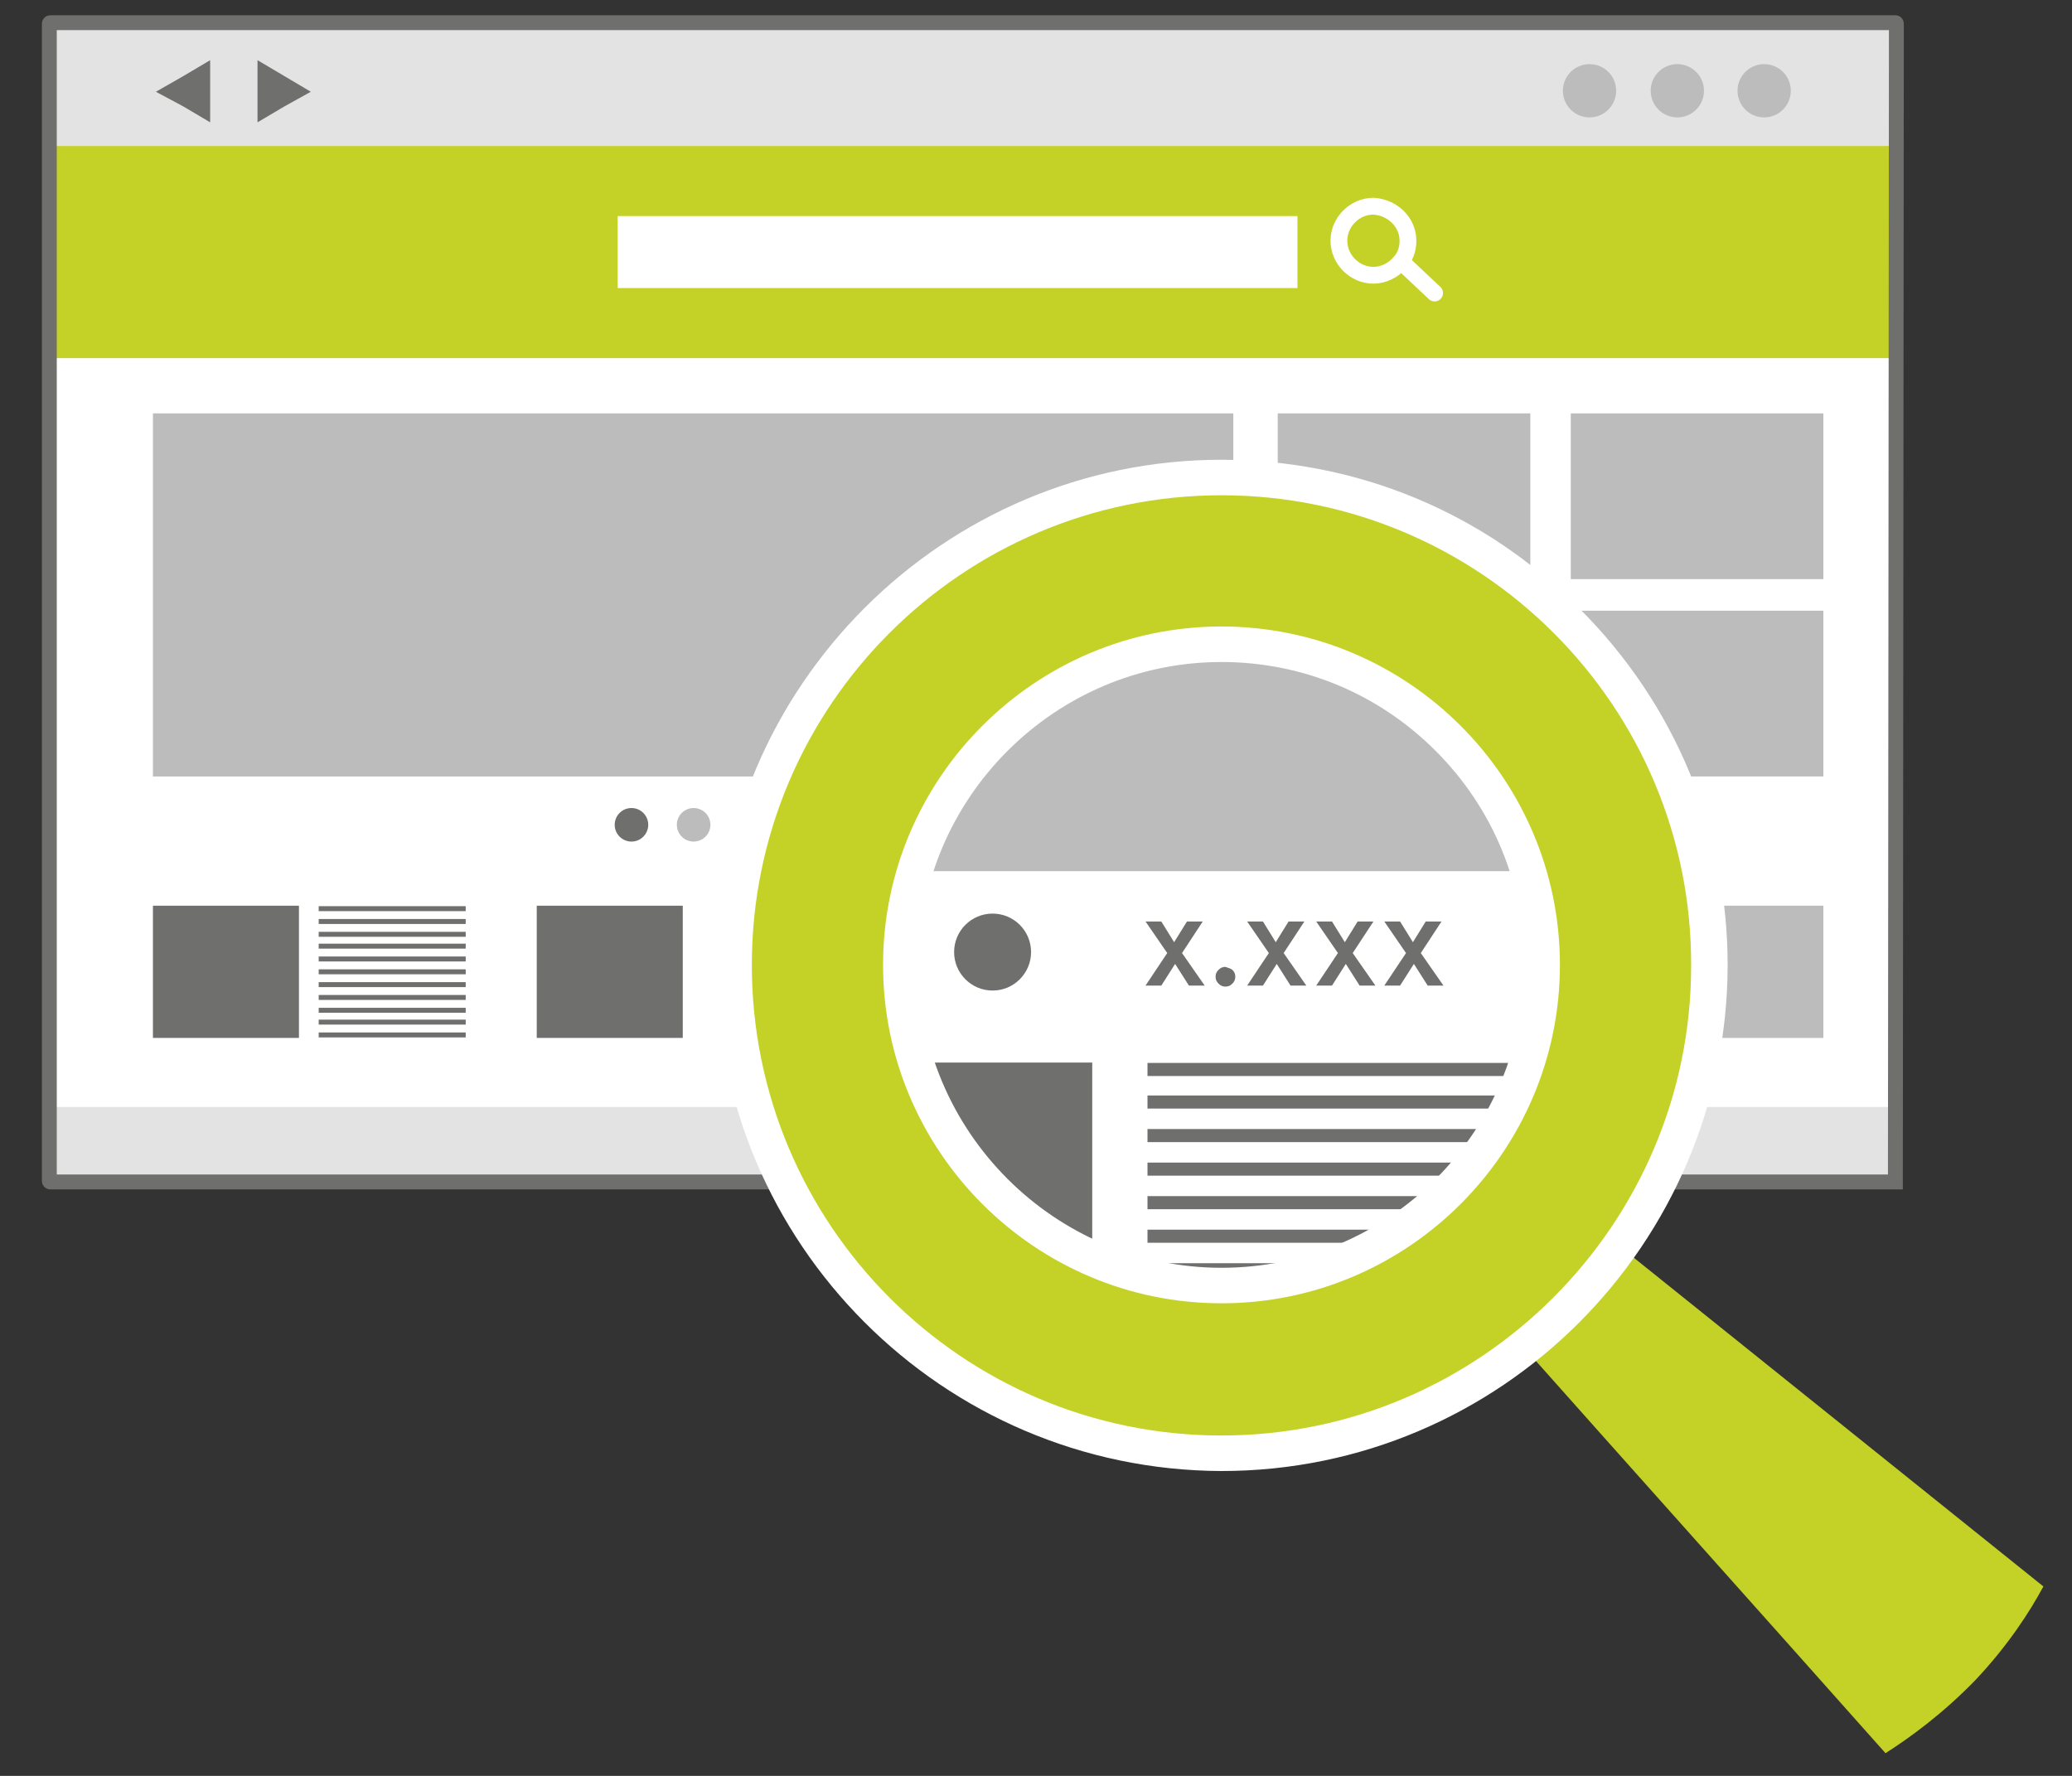 <svg xmlns="http://www.w3.org/2000/svg" id="Ebene_1" viewBox="0 0 210 180">
  <rect x="0" y="0" width="210" height="180" fill="#333333" stroke="none"/>
  <style>
    .st1{fill:#fff}.st2{fill:#bcbcbc}.st3{fill:#c4d227}.st4{fill:#6f6f6e}.st10,.st7{fill:none;stroke:#6f6f6e;stroke-width:.503;stroke-miterlimit:10}.st10{stroke-width:1.327}
  </style>
  <g id="_x32_2_x5F_Webseiten_x5F_Tracking">
    <path fill="#e3e3e3" d="M5.1 2.4h187.1v117.4H5.1z"/>
    <path d="M5.2 18h187v94.2H5.2z" class="st1"/>
    <path d="M15.5 41.9H125v36.8H15.5zM129.3 91.8h55.5v13.4h-55.5z" class="st2"/>
    <path d="M5.1 14.8h187.1v21.5H5.1z" class="st3"/>
    <path d="M129.5 41.9h25.6v16.8h-25.6zM129.5 61.9h25.6v16.8h-25.6zM159.2 41.9h25.6v16.8h-25.6zM159.2 61.9h25.6v16.8h-25.6z" class="st2"/>
    <circle cx="64" cy="83.6" r="1.7" class="st4"/>
    <circle cx="70.3" cy="83.6" r="1.7" class="st2"/>
    <circle cx="76.6" cy="83.6" r="1.7" class="st2"/>
    <circle cx="161.1" cy="9.2" r="2.7" class="st2"/>
    <circle cx="170" cy="9.2" r="2.7" class="st2"/>
    <circle cx="178.8" cy="9.2" r="2.7" class="st2"/>
    <path d="M31.5 9.3l-2.7 1.5-2.7 1.6V6.1l2.7 1.6zM15.8 9.3l2.8 1.5 2.7 1.6V6.1l-2.7 1.6z" class="st4"/>
    <path d="M62.6 21.9h68.9v7.3H62.6z" class="st1"/>
    <g fill="none" stroke="#fff" stroke-miterlimit="10" stroke-width="1.7">
      <path d="M142.7 24.4c0 .9-.3 1.7-.9 2.3-.6.7-1.6 1.2-2.6 1.2-1.9 0-3.5-1.6-3.5-3.5s1.6-3.5 3.5-3.5c1.9.1 3.5 1.6 3.5 3.5z"/>
      <path stroke-linecap="round" d="M145.4 29.7l-3.4-3.2"/>
    </g>
    <path d="M15.5 91.8h14.8v13.4H15.5z" class="st4"/>
    <path d="M32.3 92.1h14.9M32.3 93.4h14.9M32.3 94.7h14.9M32.3 95.9h14.9M32.3 97.2h14.9M32.3 98.5h14.9M32.3 99.8h14.9M32.3 101.1h14.9M32.3 102.4h14.9M32.3 103.6h14.9M32.3 104.9h14.9" class="st7"/>
    <g>
      <path d="M54.4 91.8h14.8v13.4H54.4z" class="st4"/>
      <path d="M71.3 92.1h14.8M71.3 93.4h14.8M71.3 94.7h14.8M71.3 95.9h14.8M71.3 97.2h14.8M71.3 98.5h14.8M71.3 99.8h14.8M71.3 101.1h14.8M71.3 102.4h14.8M71.3 103.6h14.8M71.3 104.9h14.8" class="st7"/>
    </g>
    <g>
      <path d="M93.4 91.8h14.8v13.4H93.4z" class="st4"/>
      <path d="M110.2 92.1h14.9M110.2 93.4h14.9M110.2 94.7h14.9M110.2 95.9h14.9M110.2 97.2h14.9M110.2 98.5h14.9M110.2 99.8h14.9M110.2 101.1h14.9M110.2 102.4h14.9M110.2 103.6h14.9M110.2 104.9h14.9" class="st7"/>
    </g>
    <path fill="none" stroke="#6f6f6e" stroke-miterlimit="10" stroke-width="1.509" d="M192.1 119.8H5.1s-.1 0-.1-.1V2.4s0-.1.1-.1h187s.1 0 .1.1l-.1 117.4c.1 0 .1 0 0 0z"/>
    <circle cx="124.7" cy="97.8" r="43" fill="#fff" stroke="#c4d227" stroke-miterlimit="10" stroke-width="2.582"/>
    <path d="M82.5 64.8h75.9v23.5H82.5z" class="st2"/>
    <circle cx="85.9" cy="93.2" r="3.9" class="st4"/>
    <circle cx="100.6" cy="96.5" r="3.9" class="st4"/>
    <g>
      <path d="M110.7 143l-17.4-13.8-14-21.5h31.4z" class="st4"/>
      <path d="M116.3 108.4h39.1M116.3 111.7h39.1M116.3 115.1h39.1M116.3 118.5h39.1M116.3 121.9h39.1M116.3 125.3h39.1M116.3 128.7h39.1M116.3 132.1h36.6M116.3 135.5H149M116.3 138.9h30.1M116.3 142.3h25.4" class="st10"/>
    </g>
    <g>
      <path d="M122.1 99.9h-1.6l-1.4-2.2-1.4 2.2h-1.6l2.2-3.3-2.2-3.2h1.6l1.3 2.1 1.3-2.1h1.6l-2.1 3.2 2.3 3.3zM124.9 98.3c.2.2.3.4.3.7 0 .3-.1.5-.3.7-.2.2-.4.3-.7.3-.3 0-.5-.1-.7-.3-.2-.2-.3-.4-.3-.7 0-.3.1-.5.3-.7.2-.2.4-.3.7-.3.3.1.6.2.7.3zM132.4 99.9h-1.6l-1.4-2.2-1.4 2.2h-1.6l2.2-3.3-2.2-3.2h1.6l1.3 2.1 1.3-2.1h1.6l-2.1 3.2 2.3 3.3zM139.4 99.9h-1.6l-1.4-2.2-1.4 2.2h-1.6l2.2-3.3-2.2-3.2h1.6l1.3 2.1 1.3-2.1h1.6l-2.1 3.2 2.3 3.3zM146.3 99.9h-1.6l-1.4-2.2-1.4 2.2h-1.6l2.2-3.3-2.2-3.2h1.6l1.3 2.1 1.3-2.1h1.6l-2.1 3.2 2.3 3.3z" class="st4"/>
    </g>
    <path d="M70.3 90.4h4.2v16.7h-4.2z" class="st1"/>
    <path d="M207.1 160.8c-1.4 2.6-3.6 6-6.9 9.5-3.3 3.4-6.6 5.8-9.1 7.4-12.8-14.4-25.7-28.8-38.5-43.2l9.4-9.9 45.1 36.2z" class="st3"/>
    <g>
      <path d="M123.8 147.2c-27.3 0-49.4-22.2-49.4-49.5 0-27.2 22.2-49.4 49.4-49.4 13.2 0 25.6 5.2 35 14.5 9.3 9.4 14.5 21.8 14.5 34.9-.1 27.4-22.2 49.5-49.5 49.5zm0-16.9c17.9 0 32.5-14.6 32.5-32.5 0-8.7-3.4-16.8-9.5-23s-14.3-9.5-23-9.6c-17.9 0-32.5 14.6-32.5 32.5 0 18 14.6 32.6 32.5 32.6z" class="st3"/>
      <path d="M123.8 50.2c26.3 0 47.7 21.4 47.6 47.7 0 26.2-21.4 47.6-47.6 47.6-26.3 0-47.6-21.4-47.6-47.7s21.4-47.6 47.6-47.6m0 88.6v-6.7c18.9 0 34.3-15.4 34.3-34.3s-15.4-34.3-34.3-34.3-34.3 15.4-34.3 34.3 15.4 34.3 34.3 34.3v6.7m0-92.2c-28.2 0-51.2 23-51.2 51.2s22.9 51.2 51.2 51.3c28.3 0 51.2-23 51.3-51.2 0-13.7-5.3-26.5-15-36.2-9.7-9.8-22.6-15.1-36.3-15.1zm0 81.9c-16.9 0-30.7-13.8-30.7-30.7s13.8-30.7 30.7-30.7c8.2 0 15.9 3.2 21.7 9s9 13.5 9 21.7c0 16.9-13.7 30.7-30.7 30.7z" class="st1"/>
    </g>
  </g>
</svg>
